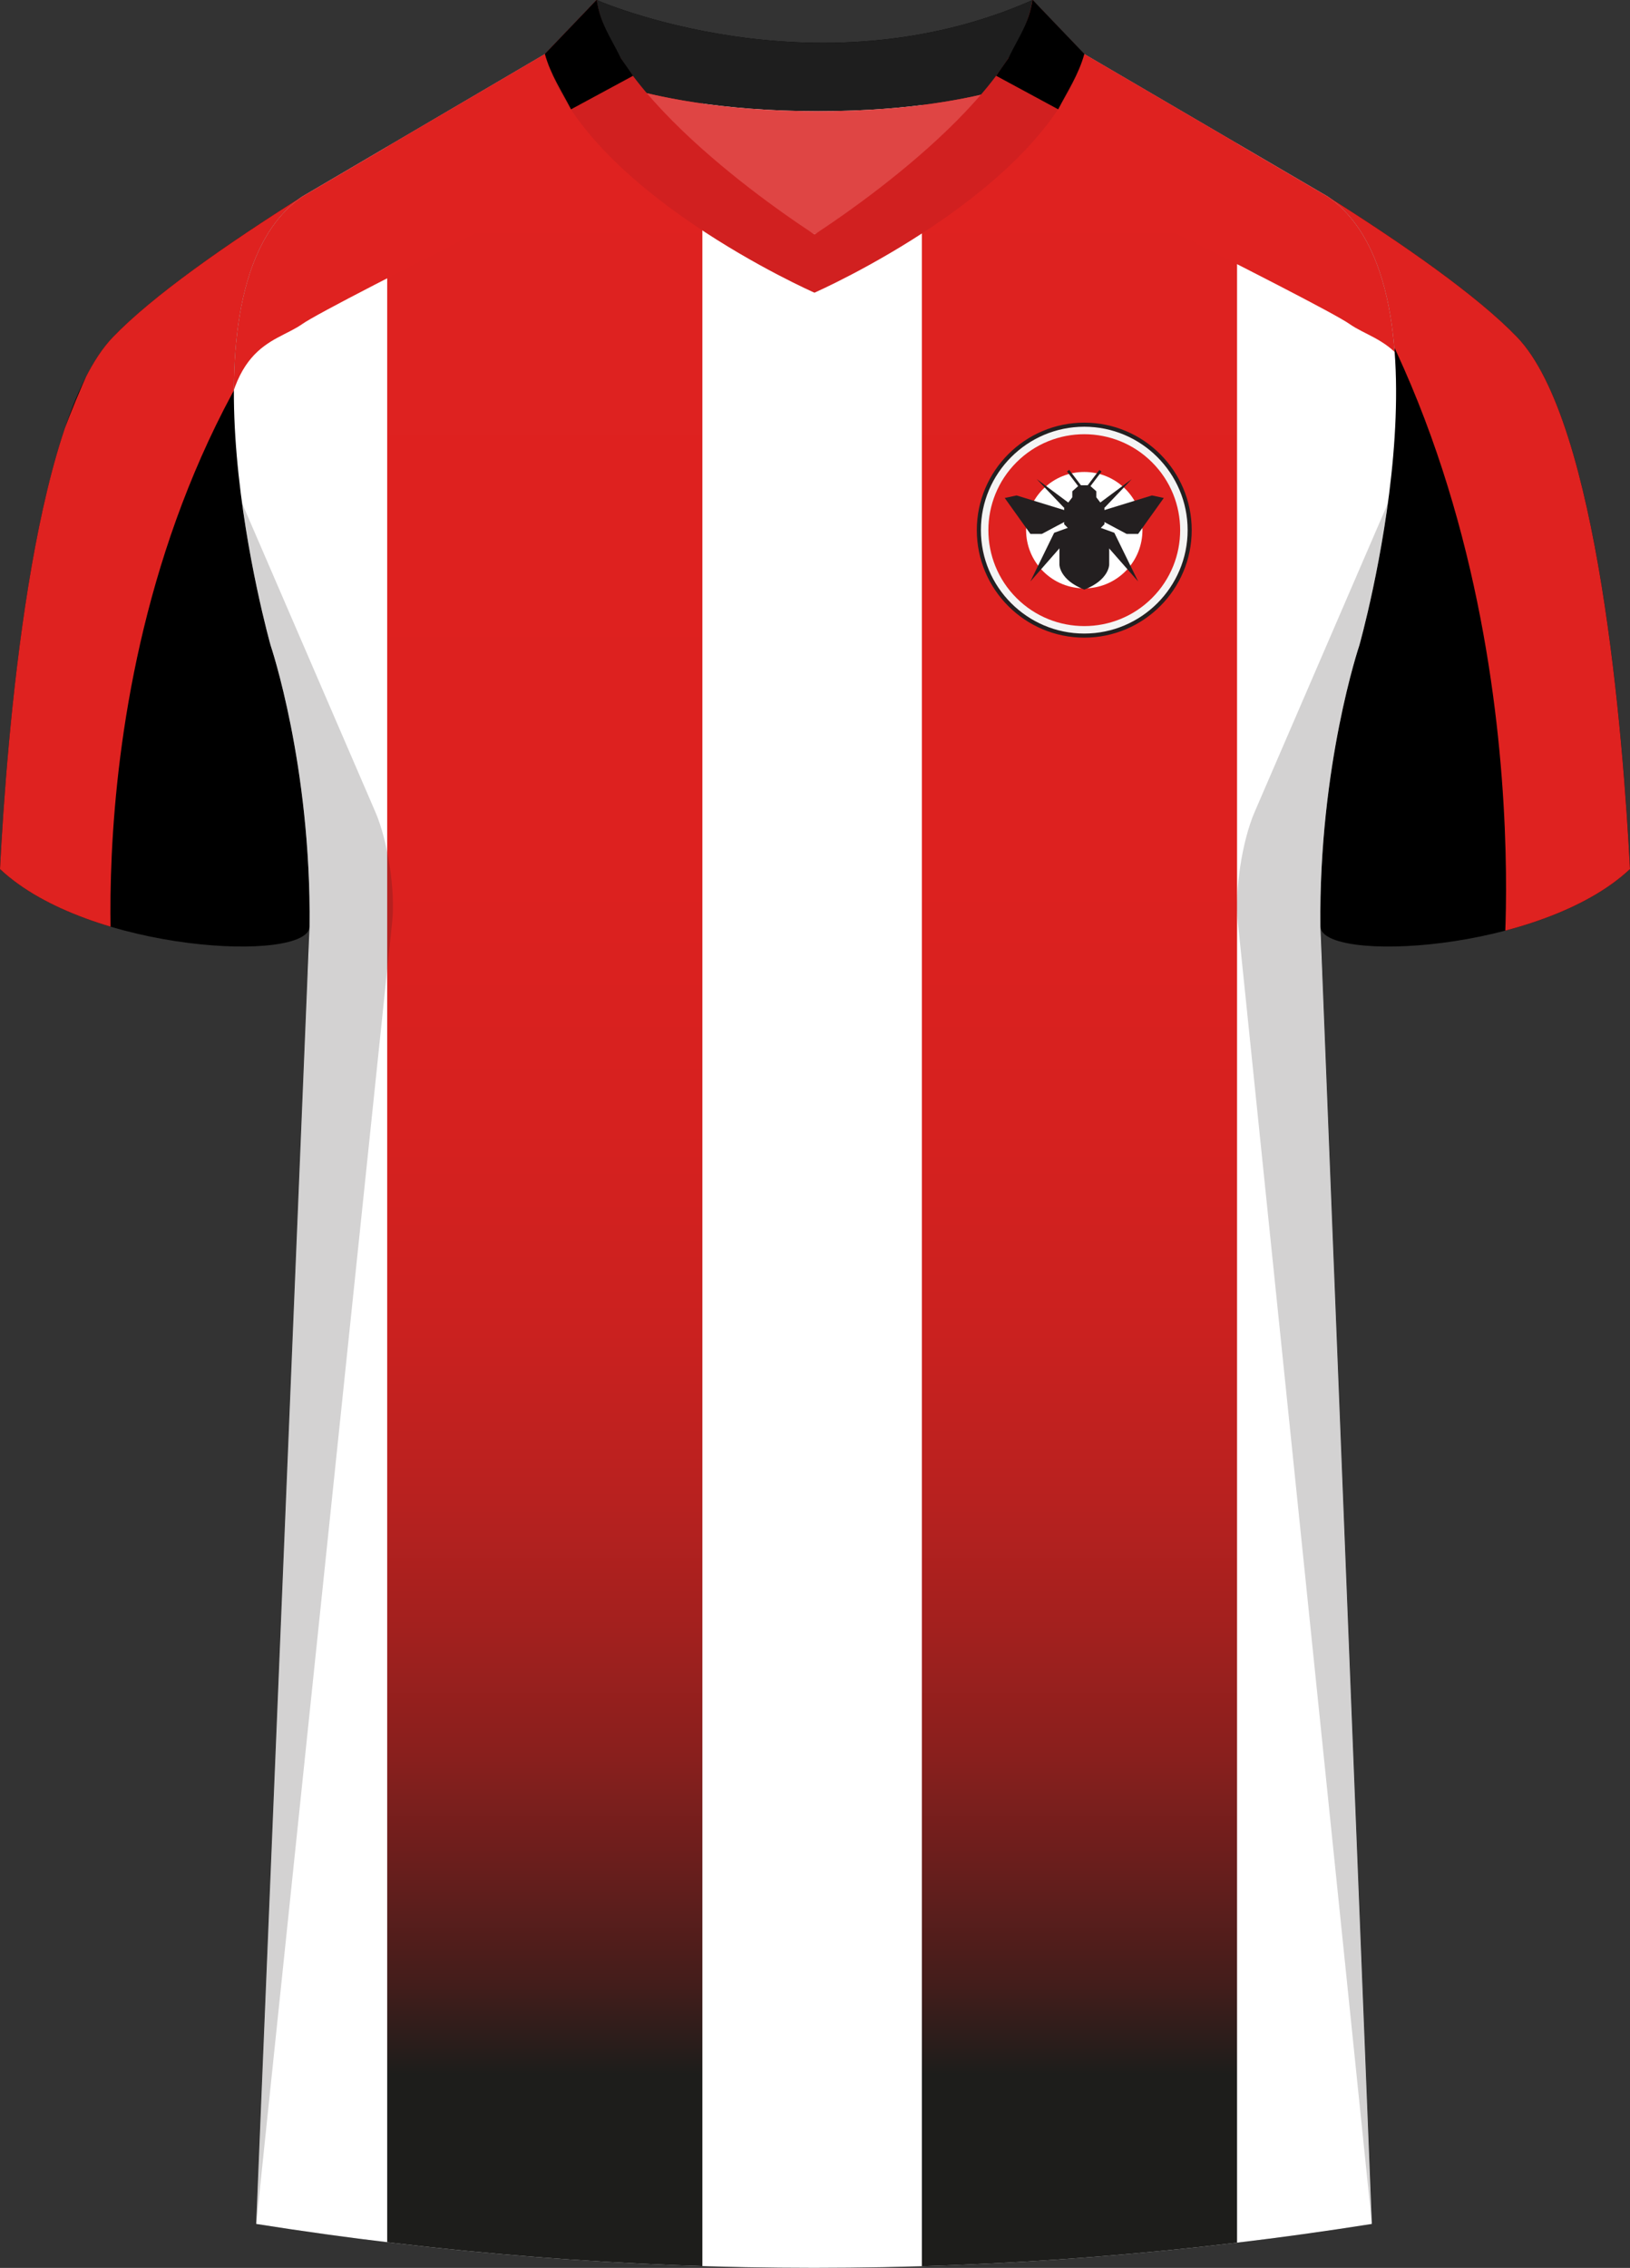 <?xml version="1.0" encoding="UTF-8"?> <svg xmlns="http://www.w3.org/2000/svg" xmlns:xlink="http://www.w3.org/1999/xlink" viewBox="0 0 359.52 500"><rect x="0" y="0" width="359.52" height="500" fill="#333333" stroke="none"/><defs><style> .cls-1 { fill: none; } .cls-2 { clip-path: url(#clippath); } .cls-3 { fill: #f4f4f4; } .cls-4 { fill: #fff; } .cls-5 { fill: #d12020; } .cls-6 { fill: #df4544; } .cls-7 { fill: #df2220; } .cls-8 { fill: #1e1e1e; } .cls-9, .cls-10 { fill: #231f20; } .cls-11 { fill: url(#Naamloos_verloop_38-2); } .cls-12 { clip-path: url(#clippath-1); } .cls-13 { clip-path: url(#clippath-2); } .cls-14 { isolation: isolate; } .cls-15 { fill: url(#Naamloos_verloop_38); } .cls-16 { mix-blend-mode: multiply; opacity: .2; } .cls-10 { opacity: .5; } </style><clipPath id="clippath"><path class="cls-1" d="m291.24,204.23c.09,8.13,48.73,5.8,68.28-12.63-1.48-28.68-6.87-98.58-24.92-117.3-8.76-9.09-25-20.42-41.69-30.94,29.13,20.49,6.91,98.94,6.91,98.94,0,0-8.95,26.4-8.59,61.93Z"></path></clipPath><clipPath id="clippath-1"><path class="cls-1" d="m68.28,204.23c-.08,8.13-48.73,5.8-68.28-12.63,1.47-28.68,6.87-98.58,24.92-117.3,8.76-9.09,24.99-20.42,41.68-30.94-29.13,20.49-6.91,98.94-6.91,98.94,0,0,8.95,26.4,8.59,61.93Z"></path></clipPath><clipPath id="clippath-2"><path id="Body-2" data-name="Body" class="cls-1" d="m238.53,11.56l54.38,31.8c29.13,20.49,6.91,98.94,6.91,98.94,0,0-8.95,26.4-8.59,61.93l11.35,286.08c-81.51,12.91-164.56,12.91-246.07,0l11.77-286.08c.37-35.53-8.59-61.93-8.59-61.93,0,0-22.22-78.45,6.91-98.94l54.21-31.8h117.71Z"></path></clipPath><linearGradient id="Naamloos_verloop_38" data-name="Naamloos verloop 38" x1="238.09" y1="6.87" x2="238.09" y2="501.89" gradientUnits="userSpaceOnUse"><stop offset="0" stop-color="#df2220"></stop><stop offset=".36" stop-color="#dd211f"></stop><stop offset=".49" stop-color="#d6211f"></stop><stop offset=".58" stop-color="#ca211f"></stop><stop offset=".65" stop-color="#b9211f"></stop><stop offset=".71" stop-color="#a3201e"></stop><stop offset=".77" stop-color="#881f1d"></stop><stop offset=".82" stop-color="#671e1c"></stop><stop offset=".87" stop-color="#431d1b"></stop><stop offset=".91" stop-color="#1d1d1b"></stop></linearGradient><linearGradient id="Naamloos_verloop_38-2" data-name="Naamloos verloop 38" x1="120.16" x2="120.16" xlink:href="#Naamloos_verloop_38"></linearGradient></defs><g class="cls-14"><g id="Laag_1" data-name="Laag 1"><g id="Brentford"><path id="Jersey_Color" data-name="Jersey Color" d="m292.91,43.36c16.69,10.52,32.92,21.85,41.69,30.94,18.05,18.72,23.45,88.61,24.92,117.3-19.56,18.44-68.2,20.76-68.28,12.63l11.35,286.08c-81.51,12.91-164.56,12.91-246.07,0l11.77-286.08c-.08,8.13-48.73,5.8-68.28-12.63,1.47-28.68,6.87-98.58,24.92-117.3,8.76-9.09,24.99-20.42,41.68-30.94l53.58-31.43,11.4-11.93s48.24,21.23,96.19,0l10.74,11.56,54.38,31.8Z"></path><g class="cls-2"><path class="cls-7" d="m361.99,203.26c-7.25-162.54-65.22-189.87-65.22-189.87l-12.89-3.08v27.79c57.51,72.43,47.66,175.52,47.66,175.52l30.45-10.35Z"></path></g><g class="cls-12"><path class="cls-7" d="m60.96,30.33S1.03,55.88-6.46,207.78l31.48,9.68S14.84,121.11,74.28,53.42l.47-26.32-13.79,3.23Z"></path></g><path id="Body" class="cls-4" d="m238.53,11.56l54.38,31.8c29.13,20.49,6.91,98.94,6.91,98.94,0,0-8.95,26.4-8.59,61.93l11.35,286.08c-81.51,12.91-164.56,12.91-246.07,0l11.77-286.08c.37-35.53-8.59-61.93-8.59-61.93,0,0-22.22-78.45,6.91-98.94l54.21-31.8h117.71Z"></path><g class="cls-13"><rect class="cls-15" x="203.33" y=".79" width="69.52" height="510.83"></rect><rect class="cls-11" x="85.4" y=".79" width="69.52" height="510.83"></rect><g id="Shading" class="cls-16"><path class="cls-9" d="m67.68,217.65c3.28-42.1-8-75.36-8-75.36,0,0-3.92-13.84-6.31-31.41l29.42,68.13c2.77,6.4,4.43,17.31,3.71,24.25l-29.98,287.04,11.17-272.66Z"></path><path class="cls-9" d="m291.84,217.65c-3.28-42.1,8-75.36,8-75.36,0,0,3.92-13.84,6.31-31.41l-29.42,68.13c-2.77,6.4-4.43,17.31-3.71,24.25l29.57,287.04-10.75-272.66Z"></path><path class="cls-10" d="m50.43,53.98c5.17-3.55,10.65-7.13,16.17-10.62-10.67,7.5-14.45,22.78-14.95,39.13,0,0-8.61-23.09-1.22-28.52Z"></path><path class="cls-10" d="m309.62,54.34c-5.17-3.55-11.18-7.49-16.71-10.98,10.67,7.5,14.61,22.78,15.12,39.13,0,0,8.98-22.73,1.59-28.16Z"></path><path class="cls-10" d="m157.45,35.6c-11.86-11.84-22.89-21.27-25.86-35.6,0,0,7.46,3.28,19.43,5.98,0,0-.96,9.27,6.43,29.62Z"></path></g><path class="cls-7" d="m212.69,28.14s78.58,38.79,85,43.31,17.61,4.05,17.61,34.27h38.8s-29.49-58.67-30.24-59.34c-11.53-10.4-80.59-48.93-80.59-48.93,0,0-31.08,13.37-30.59,30.68Z"></path><path class="cls-7" d="m151.65,28.14s-78.58,38.79-85,43.31c-6.43,4.52-17.61,4.05-17.61,34.27H10.24s29.49-58.67,30.24-59.34C52.01,35.99,121.06-2.54,121.06-2.54c0,0,31.08,13.37,30.59,30.68Z"></path></g><g id="Logo"><g><circle id="Logo-2" data-name="Logo" class="cls-3" cx="239.15" cy="116.88" r="23.25" transform="translate(28.06 279.03) rotate(-63.58)"></circle><path class="cls-9" d="m239.15,140.58c-13.07,0-23.7-10.63-23.7-23.7s10.63-23.7,23.7-23.7,23.7,10.63,23.7,23.7-10.63,23.7-23.7,23.7Zm0-46.5c-12.57,0-22.8,10.23-22.8,22.8s10.23,22.8,22.8,22.8,22.8-10.23,22.8-22.8-10.23-22.8-22.8-22.8Z"></path></g><circle id="Logo-3" data-name="Logo" class="cls-7" cx="239.15" cy="116.88" r="21.15" transform="translate(-12.6 203.34) rotate(-45)"></circle><circle id="Logo-4" data-name="Logo" class="cls-4" cx="239.15" cy="116.88" r="12.83" transform="translate(-12.6 203.34) rotate(-45)"></circle><g><polygon class="cls-9" points="235.88 118.37 227.27 128.19 232.51 117.46 235.5 116.38 235.88 118.37"></polygon><polygon class="cls-9" points="235.22 112.61 224.22 109.23 221.61 109.79 227.27 117.71 229.8 117.71 235.7 114.57 235.22 112.61"></polygon><polygon class="cls-9" points="234.7 111.96 228.66 105.62 236.11 111.16 234.7 111.96"></polygon><path class="cls-9" d="m240.3,106.98l1.51,1.33v1.33l1.79,2.33v3.61l-.8.8,1.85,2.29v5.82s0,3.36-5.49,5.5c-5.49-2.14-5.49-5.5-5.49-5.5v-5.82l1.85-2.29-.8-.8v-3.61l1.79-2.33v-1.33l1.51-1.33h2.31Z"></path><polygon class="cls-9" points="242.41 118.37 251.03 128.19 245.78 117.46 242.79 116.38 242.41 118.37"></polygon><polygon class="cls-9" points="243.07 112.61 254.08 109.23 256.69 109.79 251.03 117.71 248.49 117.71 242.59 114.57 243.07 112.61"></polygon><polygon class="cls-9" points="243.6 111.96 249.64 105.62 242.19 111.16 243.6 111.96"></polygon><g><rect class="cls-9" x="236.75" y="103.28" width=".6" height="4.84" transform="translate(-15.62 165.04) rotate(-37.25)"></rect><rect class="cls-9" x="238.82" y="105.4" width="4.84" height=".6" transform="translate(11.14 233.84) rotate(-52.77)"></rect></g></g></g><g id="Collar"><g><path class="cls-8" d="m227.78,0c-47.95,21.23-96.19,0-96.19,0l-11.4,11.93s17.44,12.57,60.3,12.59c41.56-.02,57.7-11.83,58.66-12.59l-11.36-11.93Z"></path><path class="cls-6" d="m179.66,51.67s-32.32-17.69-40.98-32.14c9.66,2.65,23.39,4.98,41.81,4.98,17.62,0,30.67-2.14,39.93-4.64-8.69,14.27-40.77,31.8-40.77,31.8Z"></path></g><path class="cls-5" d="m227.72,0c-3.51,23.5-48.07,51.67-48.07,51.67,0,0-44.55-28.17-48.07-51.67l-11.43,11.93c8.29,30.12,59.49,52.6,59.49,52.6,0,0,51.2-22.48,59.49-52.6L227.72,0Z"></path></g><path d="m222.4,12.86l-2.68,3.85,13.68,7.39c1.99-3.88,4.51-7.64,5.77-12.21L227.73-.04c-.79,5.29-2.99,8.08-5.34,12.9Z"></path><path d="m136.95,12.86l2.68,3.85-13.68,7.39c-1.99-3.88-4.51-7.64-5.77-12.21L131.61-.04c.79,5.29,2.99,8.08,5.34,12.9Z"></path></g></g></g></svg> 